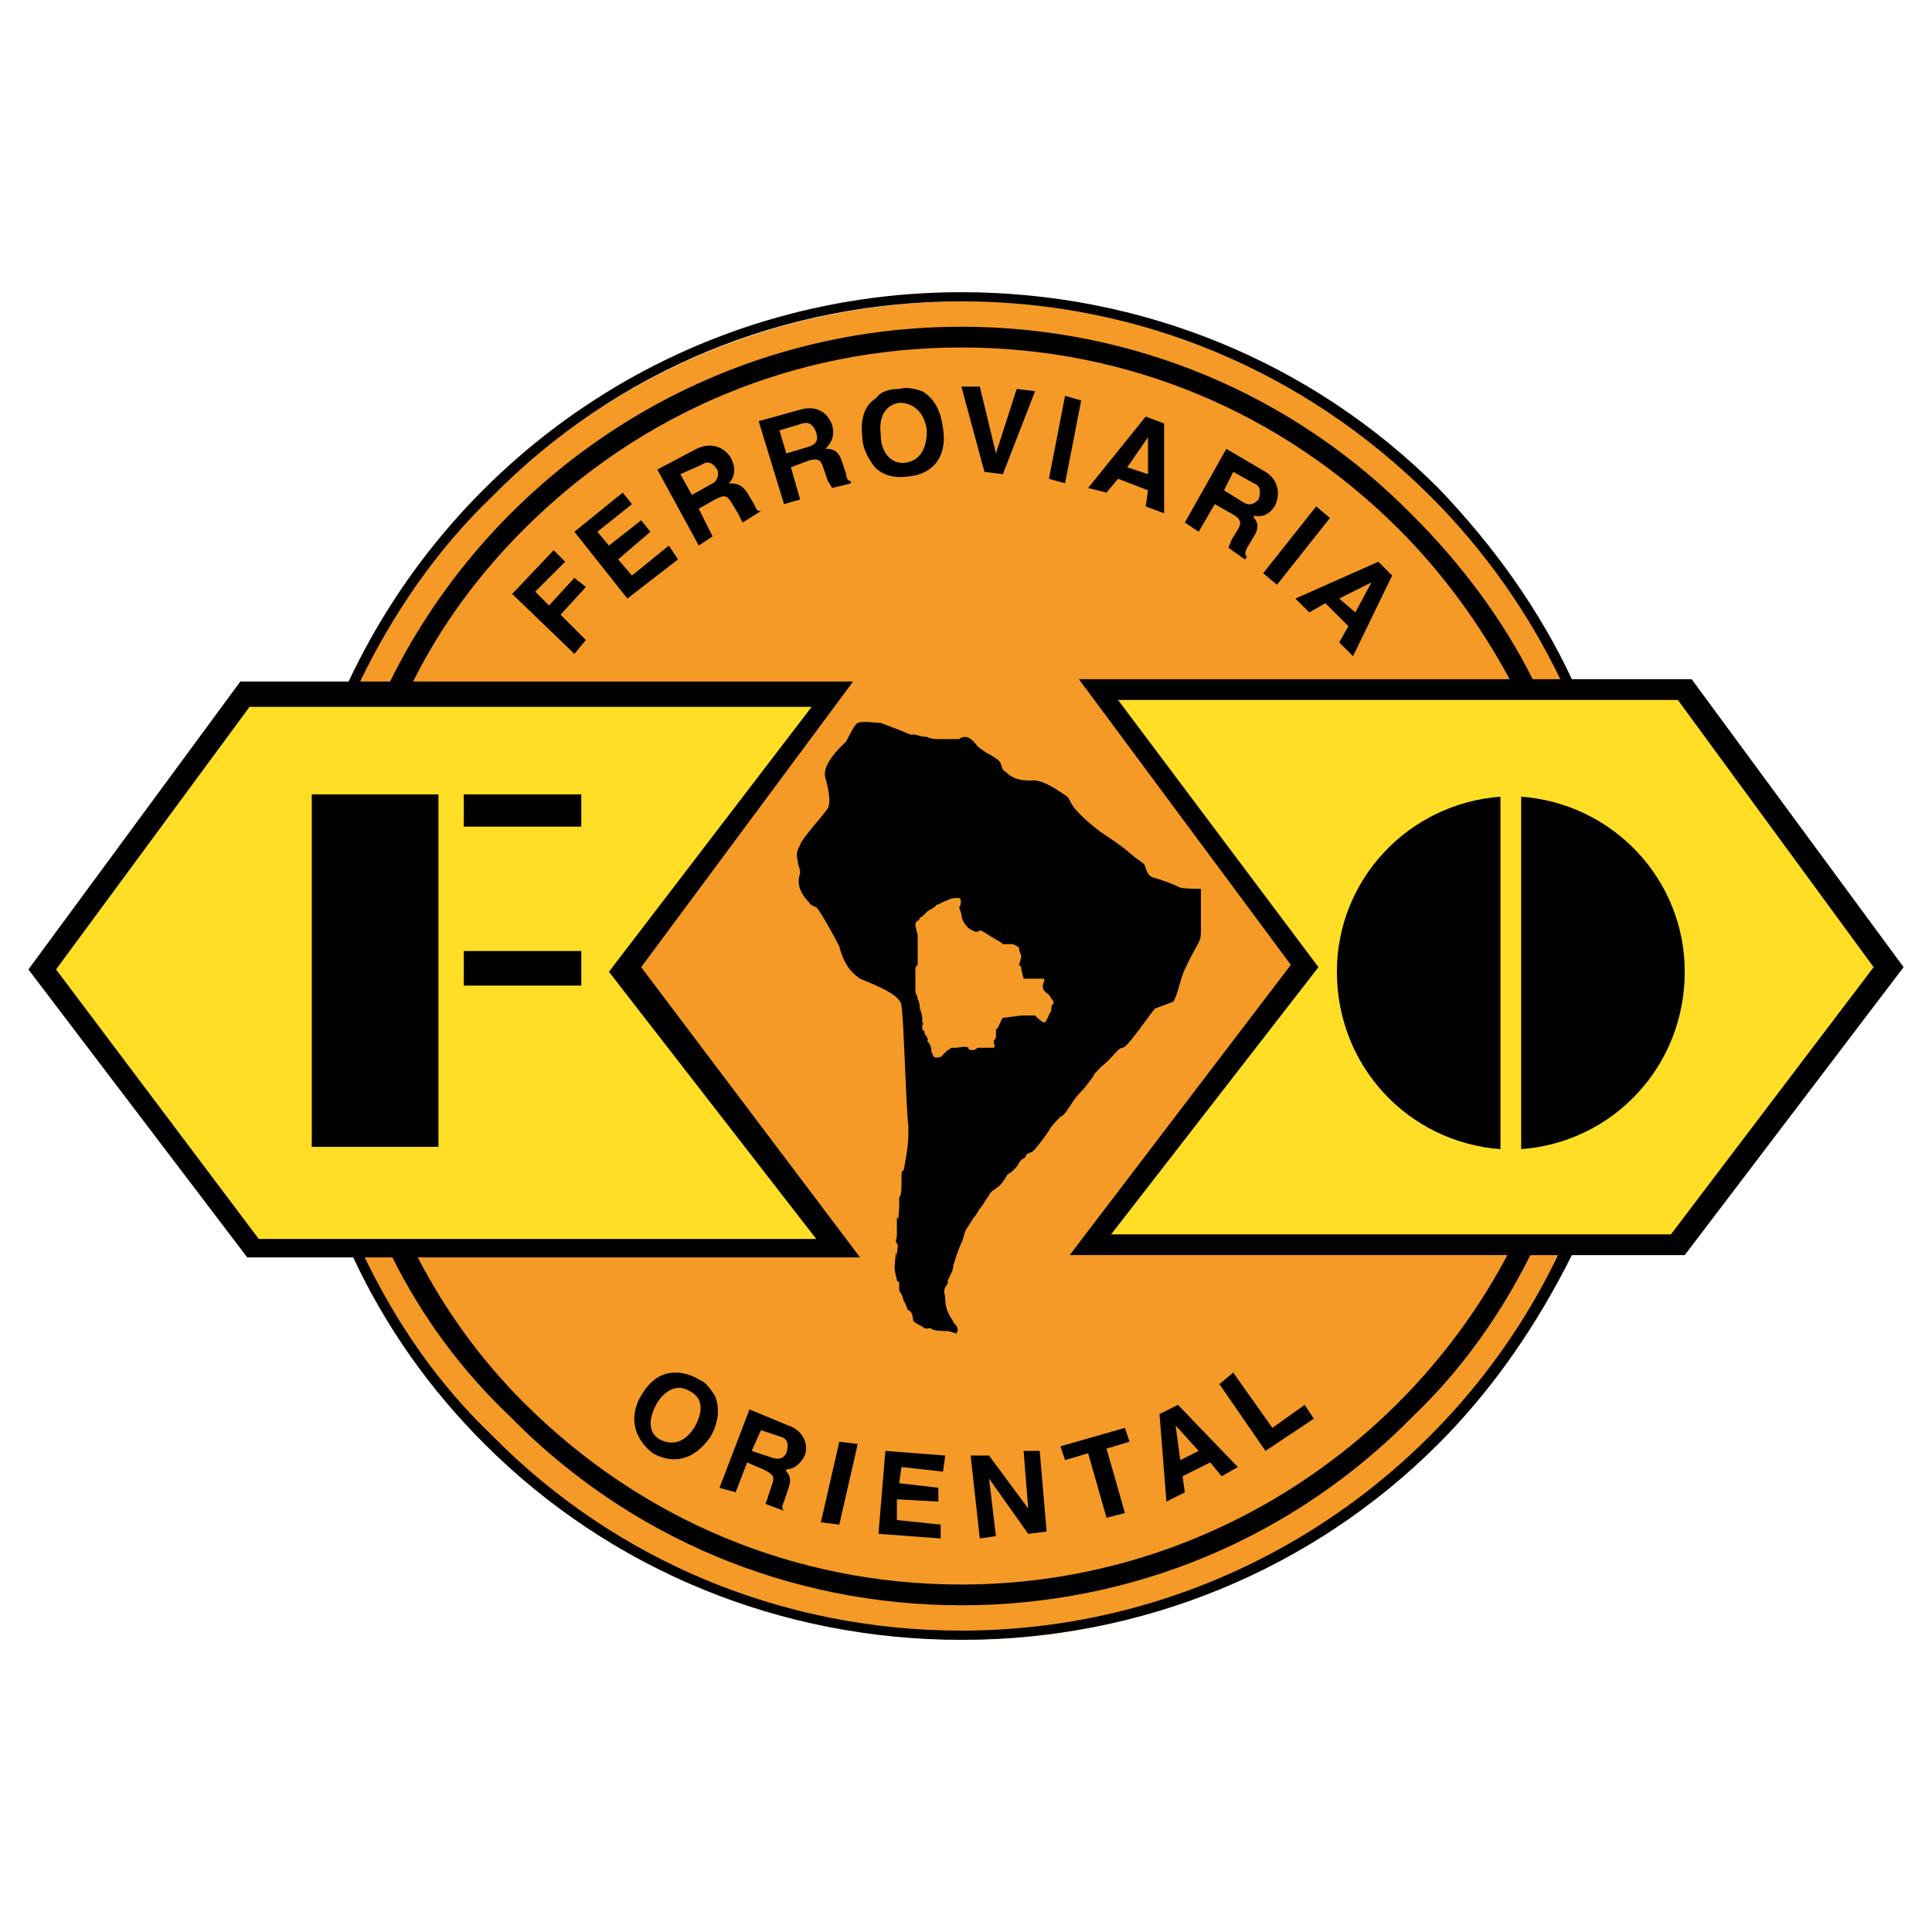 <?xml version="1.0" encoding="utf-8"?>
<!-- Generator: Adobe Illustrator 13.0.0, SVG Export Plug-In . SVG Version: 6.00 Build 14948)  -->
<!DOCTYPE svg PUBLIC "-//W3C//DTD SVG 1.0//EN" "http://www.w3.org/TR/2001/REC-SVG-20010904/DTD/svg10.dtd">
<svg version="1.0" id="Layer_1" xmlns="http://www.w3.org/2000/svg" xmlns:xlink="http://www.w3.org/1999/xlink" x="0px" y="0px"
	 width="192.756px" height="192.756px" viewBox="0 0 192.756 192.756" enable-background="new 0 0 192.756 192.756"
	 xml:space="preserve">
<g>
	<polygon fill-rule="evenodd" clip-rule="evenodd" fill="#FFFFFF" points="0,0 192.756,0 192.756,192.756 0,192.756 0,0 	"/>
	<path fill-rule="evenodd" clip-rule="evenodd" fill="#F59A26" d="M96.148,163.605c-37.003,0-66.882-29.879-66.882-66.653
		c0-37.004,29.879-66.882,66.882-66.882c36.774,0,66.882,29.878,66.882,66.882C163.03,133.727,132.922,163.605,96.148,163.605
		L96.148,163.605z"/>
	<path fill-rule="evenodd" clip-rule="evenodd" d="M189.921,96.493l-21.145-28.729h-11.951c-3.218-6.895-7.814-13.331-13.331-19.076
		c-12.641-12.641-29.648-19.536-47.576-19.536c-27.121,0-50.334,15.859-61.136,38.842H23.979L2.834,96.723l21.834,28.729h10.573
		c3.218,6.896,7.584,13.102,13.101,18.617c12.641,12.641,29.649,19.537,47.576,19.537s34.935-6.896,47.576-19.537
		c5.517-5.516,9.883-11.951,13.331-18.846h11.262L189.921,96.493L189.921,96.493z M63.971,96.493l21.145-28.5H41.217
		c2.758-5.516,6.436-10.572,11.032-15.169C63.971,41.102,79.37,34.667,95.918,34.667s31.947,6.436,43.668,18.157
		c4.367,4.367,8.045,9.424,11.032,14.939H107.64l21.146,28.5l-22.064,28.959h43.669c-10.343,19.535-31.028,32.867-54.471,32.867
		c-16.548,0-31.947-6.436-43.669-18.158c-4.367-4.367-7.814-9.193-10.573-14.48h44.129L63.971,96.493L63.971,96.493z M49.032,49.606
		C61.443,36.965,78.221,30.07,95.918,30.07c17.698,0,34.246,6.895,46.886,19.536c5.286,5.287,9.653,11.492,12.871,18.157h-2.758
		c-2.988-5.976-7.125-11.492-11.952-16.318c-11.951-12.181-28.04-18.847-45.047-18.847c-25.052,0-46.657,14.48-57,35.395h-2.988
		C39.149,61.328,43.516,54.893,49.032,49.606L49.032,49.606z M95.918,162.686c-17.697,0-34.476-6.895-46.887-19.535
		c-5.286-5.057-9.423-11.033-12.641-17.699h2.758c2.988,5.977,6.895,11.264,11.721,15.859c11.952,12.182,28.04,18.848,45.048,18.848
		c17.007,0,33.096-6.666,45.047-18.848c4.827-4.596,8.734-10.113,11.722-16.088h2.758
		C144.873,147.287,122.12,162.686,95.918,162.686L95.918,162.686z"/>
	<polygon fill-rule="evenodd" clip-rule="evenodd" fill="#FFDE25" points="24.899,70.521 80.979,70.521 60.753,96.953 
		81.438,123.613 25.818,123.613 5.593,96.723 24.899,70.521 	"/>
	<polygon fill-rule="evenodd" clip-rule="evenodd" fill="#FFDE25" points="167.397,69.832 111.547,69.832 131.543,96.493 
		110.857,123.154 166.708,123.154 186.934,96.493 167.397,69.832 	"/>
	<polygon fill-rule="evenodd" clip-rule="evenodd" points="31.104,114.42 31.104,79.255 43.746,79.255 43.746,114.42 30.875,114.42 
		31.104,114.42 	"/>
	<polygon fill-rule="evenodd" clip-rule="evenodd" points="57.996,82.473 46.273,82.473 46.273,79.255 57.996,79.255 57.996,82.473 
			"/>
	<polygon fill-rule="evenodd" clip-rule="evenodd" points="57.996,98.332 46.273,98.332 46.273,94.884 57.996,94.884 57.996,98.332 
			"/>
	<path fill-rule="evenodd" clip-rule="evenodd" d="M133.382,96.953c0,9.422,7.125,17.008,16.318,17.698V79.485
		C140.507,80.174,133.382,87.759,133.382,96.953L133.382,96.953z"/>
	<path fill-rule="evenodd" clip-rule="evenodd" d="M168.087,96.953c0-9.193-7.125-16.778-16.318-17.468v35.166
		C160.962,113.961,168.087,106.375,168.087,96.953L168.087,96.953z"/>
	<polygon fill-rule="evenodd" clip-rule="evenodd" points="51.1,59.259 57.306,65.235 58.455,63.856 55.927,61.328 58.455,58.57 
		57.306,57.65 54.778,60.409 53.398,59.029 56.387,56.042 55.237,54.893 51.1,59.259 	"/>
	<polygon fill-rule="evenodd" clip-rule="evenodd" points="57.306,53.054 62.592,59.719 67.648,55.812 66.729,54.433 63.052,57.421 
		61.673,55.812 64.891,53.054 63.971,51.905 60.753,54.433 59.604,53.054 63.052,50.296 62.132,49.146 57.306,53.054 	"/>
	<path fill-rule="evenodd" clip-rule="evenodd" d="M65.58,46.848l4.137,7.584l1.379-0.919l-1.379-2.758l1.609-0.919
		c0.919-0.459,1.149-0.459,1.608,0.23l0.69,1.149c0.229,0.459,0.229,0.459,0.459,0.919l1.839-1.149l0,0
		c-0.46,0-0.46-0.23-0.69-0.689l-0.689-1.149c-0.459-0.689-0.919-0.919-1.609-0.919c0,0,0,0-0.23,0
		c0.69-0.689,0.69-1.608,0.23-2.528c-0.689-1.149-2.068-1.608-3.447-0.919L65.58,46.848L65.58,46.848z M69.028,49.376l-1.149-2.068
		l2.068-0.919c0.689-0.46,1.149-0.23,1.609,0.459c0.23,0.46,0,1.149-0.459,1.379L69.028,49.376L69.028,49.376z"/>
	<path fill-rule="evenodd" clip-rule="evenodd" d="M75.693,42.021l2.528,8.274l1.609-0.46l-0.92-3.217l1.839-0.69
		c0.919-0.23,1.149,0,1.379,0.69l0.459,1.378c0.23,0.23,0.23,0.46,0.459,0.69l1.839-0.46v-0.23c-0.23,0-0.459-0.229-0.459-0.689
		l-0.46-1.379c-0.23-0.689-0.689-1.149-1.379-1.149h-0.229c0.689-0.689,0.919-1.379,0.689-2.298
		c-0.459-1.379-1.609-2.068-3.217-1.609L75.693,42.021L75.693,42.021z M78.451,45.239l-0.689-2.298l2.298-0.689
		c0.689-0.23,1.149,0.23,1.379,0.919s0,1.149-0.689,1.379L78.451,45.239L78.451,45.239z"/>
	<path fill-rule="evenodd" clip-rule="evenodd" d="M89.713,38.804c-0.919,0-1.839,0.229-2.299,0.919
		c-1.149,0.69-1.608,2.069-1.378,3.907c0,0.919,0.459,1.839,0.919,2.528c0.689,1.149,2.069,1.609,3.678,1.379
		c2.528-0.229,3.907-2.068,3.447-4.826c-0.23-1.839-0.919-2.988-2.068-3.678C91.322,38.804,90.402,38.574,89.713,38.804
		L89.713,38.804L89.713,38.804z M89.713,40.183L89.713,40.183c1.379,0,2.528,0.919,2.758,2.758c0,1.839-0.689,2.988-2.068,3.218
		s-2.528-0.919-2.528-2.758C87.644,41.562,88.334,40.413,89.713,40.183L89.713,40.183L89.713,40.183z"/>
	<polygon fill-rule="evenodd" clip-rule="evenodd" points="95.918,38.574 98.217,47.078 100.056,47.308 103.273,39.034 
		101.435,38.804 99.366,45.239 97.757,38.574 95.918,38.574 	"/>
	<polygon fill-rule="evenodd" clip-rule="evenodd" points="106.261,39.493 104.652,47.768 106.261,48.227 107.87,39.953 
		106.261,39.493 	"/>
	<path fill-rule="evenodd" clip-rule="evenodd" d="M114.305,41.562l-5.745,7.125l1.838,0.459l1.149-1.379l2.988,1.149l-0.23,1.608
		l1.839,0.69v-8.964L114.305,41.562L114.305,41.562z M114.535,43.63v3.678l-2.068-0.689L114.535,43.63L114.535,43.63z"/>
	<path fill-rule="evenodd" clip-rule="evenodd" d="M122.35,44.78l-4.137,7.354l1.379,0.919l1.608-2.758l1.609,0.919
		c0.919,0.459,1.148,0.919,0.689,1.608l-0.689,1.149c0,0.229-0.23,0.459-0.23,0.689l1.609,1.149l0.229-0.23
		c-0.229-0.23-0.229-0.459,0-0.919l0.689-1.149c0.46-0.69,0.46-1.379,0-1.839c0,0,0,0,0-0.23c0.92,0.23,1.609-0.229,2.068-0.919
		c0.689-1.379,0.23-2.758-0.919-3.447L122.35,44.78L122.35,44.78z M122.12,48.917l0.919-1.839l2.068,1.149
		c0.689,0.23,0.689,0.919,0.46,1.609c-0.46,0.46-0.92,0.689-1.609,0.23L122.12,48.917L122.12,48.917z"/>
	<polygon fill-rule="evenodd" clip-rule="evenodd" points="131.313,50.525 126.027,57.191 127.406,58.34 132.692,51.675 
		131.313,50.525 	"/>
	<path fill-rule="evenodd" clip-rule="evenodd" d="M137.519,56.042l-8.274,3.678l1.38,1.379l1.608-0.919l2.299,2.298l-0.92,1.609
		l1.379,1.379l3.907-8.044L137.519,56.042L137.519,56.042z M136.829,58.11l-1.608,2.988l-1.609-1.379L136.829,58.11L136.829,58.11z"
		/>
	<path fill-rule="evenodd" clip-rule="evenodd" d="M69.717,137.633c-0.689-0.459-1.609-0.689-2.298-0.689
		c-1.379,0-2.528,0.689-3.448,2.299c-0.46,0.689-0.689,1.609-0.689,2.299c0,1.379,0.689,2.527,1.838,3.447
		c2.069,1.148,4.137,0.689,5.746-1.609c0.919-1.609,0.919-2.988,0.46-4.137C70.866,138.553,70.406,137.863,69.717,137.633
		L69.717,137.633L69.717,137.633z M68.798,138.783L68.798,138.783c1.379,0.689,1.379,2.068,0.459,3.676
		c-0.919,1.381-2.068,1.84-3.448,1.15c-1.149-0.689-1.149-2.068-0.229-3.678C66.5,138.553,67.648,138.094,68.798,138.783
		L68.798,138.783L68.798,138.783z"/>
	<path fill-rule="evenodd" clip-rule="evenodd" d="M74.773,140.621l-2.988,7.814l1.609,0.459l1.149-2.986l1.609,0.689
		c0.919,0.459,1.149,0.689,0.919,1.379l-0.46,1.379c0,0.23-0.229,0.459-0.229,0.689l1.839,0.689l0,0c-0.23-0.23-0.23-0.461,0-0.92
		l0.459-1.379c0.229-0.689,0.229-1.148-0.23-1.609v-0.229c0.689,0,1.379-0.461,1.839-1.379c0.459-1.15-0.23-2.529-1.609-2.988
		L74.773,140.621L74.773,140.621z M75.003,144.758l0.919-2.068l2.068,0.689c0.689,0.23,0.689,0.92,0.459,1.609
		c-0.229,0.459-0.689,0.689-1.379,0.459L75.003,144.758L75.003,144.758z"/>
	<polygon fill-rule="evenodd" clip-rule="evenodd" points="83.737,143.84 81.898,151.883 83.737,152.113 85.576,144.068 
		83.737,143.84 	"/>
	<polygon fill-rule="evenodd" clip-rule="evenodd" points="88.334,144.758 87.644,153.033 93.85,153.492 93.85,152.113 
		89.483,151.654 89.483,149.586 93.62,149.814 93.62,148.436 89.713,147.977 89.942,146.367 94.08,146.826 94.31,145.219 
		88.334,144.758 	"/>
	<polygon fill-rule="evenodd" clip-rule="evenodd" points="96.838,145.219 97.757,153.492 99.366,153.262 98.677,147.516 
		102.584,153.033 104.422,152.803 103.732,144.758 102.124,144.758 102.584,150.504 98.677,145.219 96.838,145.219 	"/>
	<polygon fill-rule="evenodd" clip-rule="evenodd" points="105.801,144.299 106.261,145.678 108.56,144.988 110.397,151.424 
		112.236,150.963 110.397,144.529 112.696,143.84 112.236,142.459 105.801,144.299 	"/>
	<path fill-rule="evenodd" clip-rule="evenodd" d="M115.685,141.08l0.689,8.734l1.839-0.92l-0.23-1.607l2.758-1.379l1.149,1.379
		l1.609-0.92l-5.976-6.205L115.685,141.08L115.685,141.08z M117.293,142.23l2.299,2.527l-1.839,0.92L117.293,142.23L117.293,142.23z
		"/>
	<polygon fill-rule="evenodd" clip-rule="evenodd" points="121.66,138.094 126.257,144.758 131.083,141.541 130.164,140.162 
		126.946,142.459 123.039,136.943 121.66,138.094 	"/>
	<path fill-rule="evenodd" clip-rule="evenodd" d="M87.874,72.13c-0.46,0-1.838-0.23-2.298,0c-0.23,0-0.919,1.379-1.149,1.838
		c-0.46,0.46-2.528,2.298-2.068,3.677c0,0,0.689,2.299,0.229,2.988c-0.229,0.46-2.758,3.218-2.758,3.678
		c-0.23,0.459-0.46,0.689-0.23,1.609c0,0.459,0.23,0.689,0.23,1.149c0,0.23-0.69,1.379,0.919,2.988c0,0,0,0.23,0.689,0.459
		c0.46,0.459,1.839,2.988,2.298,3.907c0.23,0.919,0.69,2.298,2.069,3.218c1.608,0.689,4.137,1.607,4.137,2.758
		c0.23,1.148,0.46,10.572,0.69,11.951c0,1.609,0,1.838-0.46,4.367c-0.23,0.23-0.23,0-0.23,1.148c0,0.689,0,1.379-0.229,1.609
		c0,0.459,0,0.689,0,1.148c-0.23,2.299,0,0.461-0.23,0.92c0,0.23,0,0.459,0,0.459s0,0.689,0,1.15c0,0.689-0.23,0.459,0,0.918
		c0.23,0.461,0-0.229,0,1.84c0,0.23,0-2.529-0.23,0.459c0,0.689,0.23,1.15,0.23,1.379c0.23,0.461,0.23-0.459,0.23,0.92
		c0,0.23,0.229,0.23,0.459,1.148c0.23,0.23,0.23,0.689,0.46,0.92c0.23,0,0.459,0.459,0.459,0.92c0,0.229,0.459,0.459,0.919,0.689
		c0.459,0.459,0.689,0,0.919,0.229c0.229,0.23,1.379,0.23,1.609,0.23c0.229,0,0.689,0.23,0.919,0.23c0-0.23,0.23-0.23,0-0.689
		c-0.689-0.92,0,0.229-0.459-0.689c-0.689-0.92-0.689-1.84-0.689-2.068c0-0.461-0.23-0.689,0-1.15
		c0.459-0.689,0.23-0.459,0.23-0.689c0.229-0.229-0.23,0.461,0.459-0.92c0.23-0.688,0-0.459,0.23-0.918
		c0.459-1.609,0.919-2.299,0.919-2.529c0,0,0-0.229-0.229,0.92c0,0,0.229-1.148,0.459-1.609c0.46-0.689,0.689-1.148,0.919-1.379
		c0,0-0.459,0.92,0,0c0.919-1.379,0.23-0.459,0.23-0.459s0.46-0.459,0.689-0.92l0.46-0.689c0.229-0.459,0.459-0.459,0.689-0.689
		c0.459-0.23,0.919-0.92,1.149-1.379c0.459-0.229,0.919-0.689,1.148-1.148c0.46-0.689,0.46-0.23,0.689-0.689
		c0-0.23,0.23-0.23,0.689-0.461c0.46-0.459,1.149-1.379,1.609-2.068c0.229-0.459,0.689-0.918,1.148-1.379
		c0.46-0.229,0.69-0.689,1.149-1.379c0.46-0.689,0.689-0.92,1.149-1.379c1.839-2.299,0.46-0.92,1.839-2.299
		c1.149-0.918,1.608-1.838,2.068-1.838s2.298-2.758,3.218-3.908l1.839-0.688c0.46-0.691,0.689-2.299,1.149-3.219
		c1.379-2.988,1.608-2.528,1.608-3.907c0-1.149,0-4.137,0-4.137c-0.689,0-2.068,0-2.298-0.229c0,0-0.92-0.46-2.528-0.919
		c-0.69-0.23-0.69-1.379-0.92-1.379c-0.229-0.229-0.689-0.459-0.919-0.689c-1.149-0.92-0.689-0.69-3.447-2.528
		c-3.218-2.528-2.759-2.988-3.218-3.448c-0.69-0.459-2.528-1.839-3.678-1.609c-1.149,0-1.839-0.23-2.528-0.919
		c-0.46-0.23-0.229-0.69-0.689-1.15c-0.46-0.229-0.229-0.229-1.149-0.689c-0.689-0.46-0.689-0.46-0.919-0.689
		c-0.23-0.23-0.919-1.379-1.839-0.69c0,0-1.609,0-2.068,0c-0.23,0-0.689,0-1.149-0.229c-0.689,0-0.919-0.23-1.379-0.23
		c-0.229,0,0.23,0.23-1.379-0.459L87.874,72.13L87.874,72.13z M105.112,100.17c-0.23,0-0.23,0.459-0.23,0.689
		c-0.229,0.23-0.46,1.15-0.689,1.15s-0.689-0.461-0.919-0.691c-0.23,0-0.92,0-1.149,0c-0.46,0-1.839,0.23-2.068,0.23
		c-0.23,0.23-0.46,1.15-0.689,1.15c0,0.229,0,0.459,0,0.689c0,0,0,0.229-0.23,0.459c0,0.459,0.23,0.459,0,0.689
		c-0.229,0-0.229,0-0.459,0c0,0-0.92,0-1.149,0c0,0-0.23,0.23-0.46,0.23c-0.229,0-0.459,0-0.459-0.23c-0.23-0.23-0.919,0-1.149,0
		c0,0-0.229,0-0.459,0s-0.23,0.23-0.459,0.23c0,0-0.23,0.229-0.46,0.459s-0.23,0.23-0.23,0.23c-0.919,0.229-0.689-0.23-0.919-0.461
		c0-0.689-0.23-0.918-0.46-1.148c0.23,0,0-0.459-0.23-0.689v-0.23l-0.229-0.229v-0.461c0,0,0.229,0,0-0.229c0-0.23,0-0.23,0-0.461
		s-0.23-0.92-0.23-0.92s0.23,0.23,0,0.23c0,0,0-0.918-0.23-1.148c0-0.23,0-0.23-0.229-0.689c0-0.461,0-0.23,0-0.461
		c0-0.689,0-0.689,0-0.918c0-0.23,0-0.461,0-0.92c0-0.23,0-0.23,0.229-0.459c0,0,0-0.23,0-0.46c0-0.46,0-0.689,0-0.689
		c0-0.23,0-0.459,0-0.459c0-0.46,0-0.46,0-0.46v-0.919l-0.229-0.919c0,0,0-0.46,0.229-0.46c0.46-0.459,0-0.23,0.46-0.459
		c0.459-0.46,0.459-0.46,0.459-0.46c0.23-0.23,0.919-0.459,0.919-0.689c0.23,0,0.919-0.46,1.149-0.46
		c0.229-0.23,0.919-0.23,0.919-0.23s0,0,0.23,0s0.23,0.69,0,0.919l0.23,0.689c0,0.459,0.229,0.919,0.689,1.379
		c0.689,0.46,0.919,0.46,1.149,0.23c0.23,0,1.149,0.689,1.609,0.919c0.459,0.229,0.689,0.459,0.689,0.459h0.919
		c0.229,0,0.919,0.46,0.689,0.46c0,0.229,0.229,0.689,0.229,0.689c0,0.23-0.229,0.92-0.229,0.92l0.229,0.229v0.23l0.23,0.92
		c0,0,1.839,0,2.068,0c0,0.229,0,0.229,0,0.229c-0.46,0.92,0.229,1.15,0.46,1.379l0,0l0.46,0.691
		C105.112,99.941,105.112,99.941,105.112,100.17L105.112,100.17z"/>
</g>
</svg>
